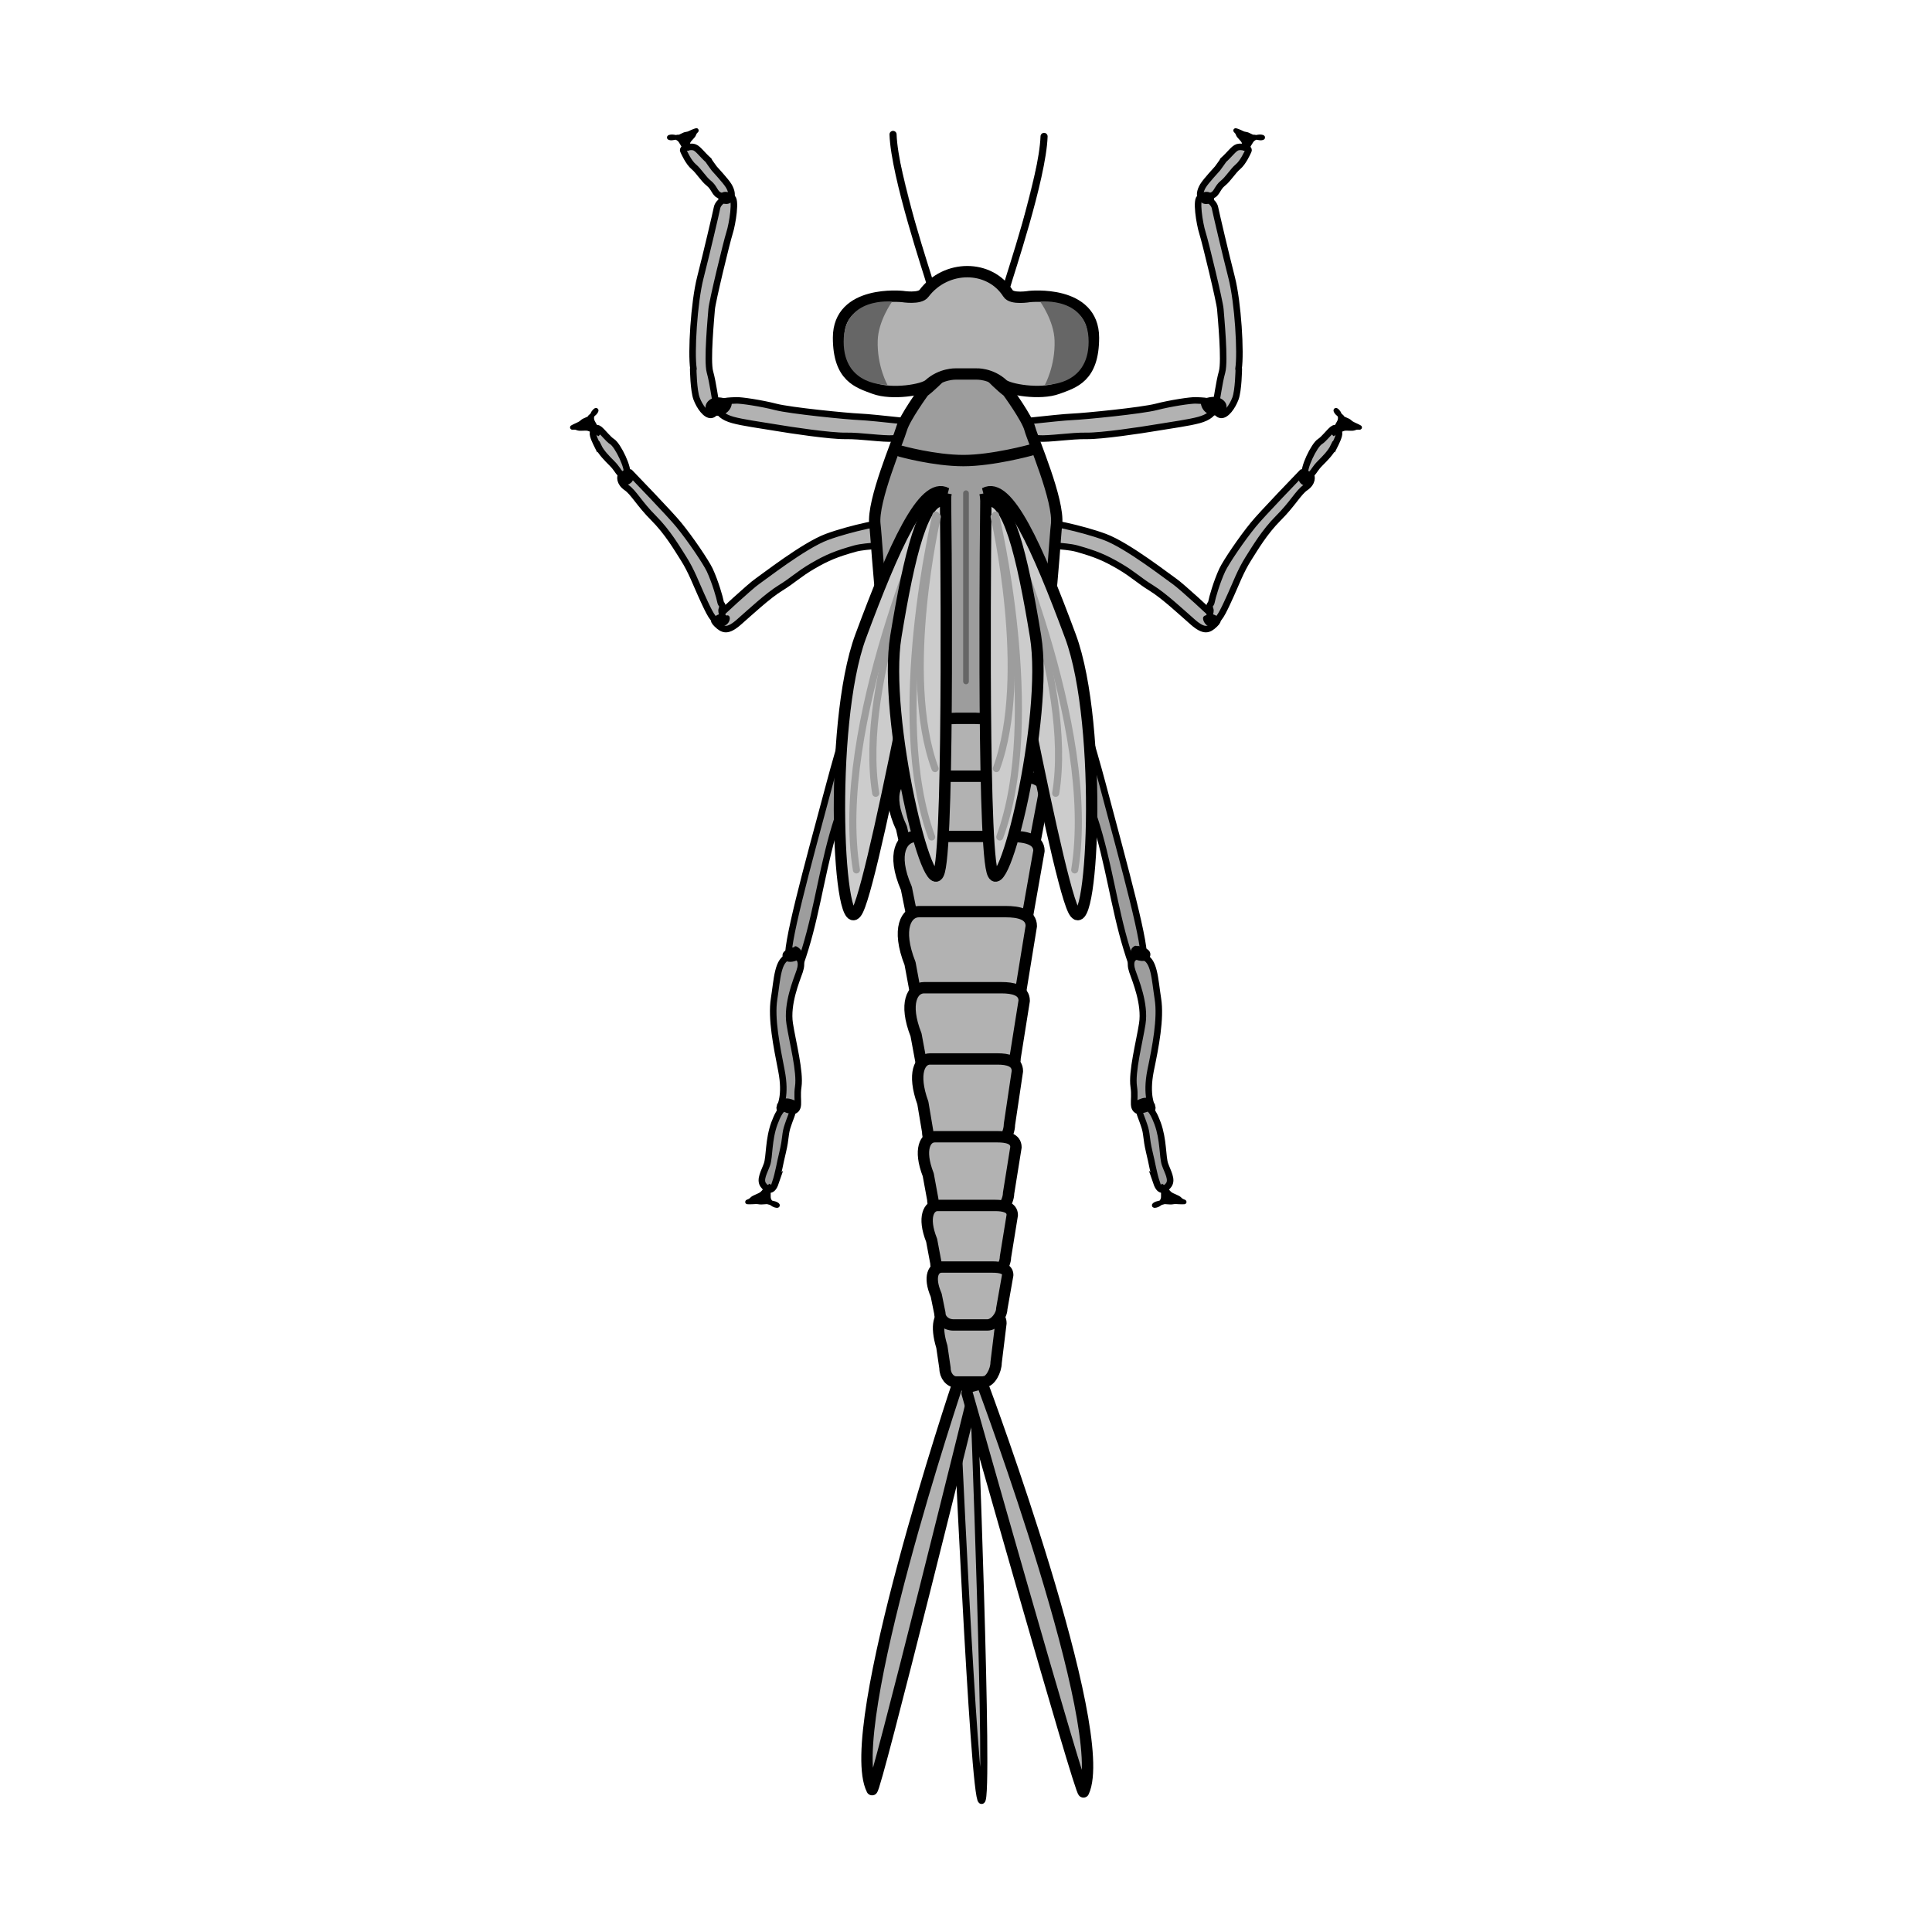 <svg width="68.03" height="68.03" xmlns="http://www.w3.org/2000/svg" viewBox="0 0 68.06 68.03">
  <defs>
    <style>
      .cls-1, .cls-2, .cls-3, .cls-4, .cls-5, .cls-6, .cls-7, .cls-8, .cls-9, .cls-10, .cls-11 {
        stroke: #000;
      }

      .cls-1, .cls-2, .cls-4, .cls-5, .cls-6, .cls-12, .cls-8, .cls-13, .cls-9 {
        stroke-miterlimit: 2;
      }

      .cls-1, .cls-2, .cls-12, .cls-7, .cls-13, .cls-10, .cls-11 {
        stroke-linecap: round;
      }

      .cls-1, .cls-3, .cls-9 {
        fill: #9d9d9d;
      }

      .cls-1, .cls-7, .cls-8, .cls-10 {
        stroke-width: .4px;
      }

      .cls-2, .cls-5, .cls-13 {
        stroke-width: .25px;
      }

      .cls-2, .cls-7 {
        fill: #9d9d9d;
      }

      .cls-14 {
        fill: #fef4d1;
        opacity: 0;
      }

      .cls-3 {
        stroke-miterlimit: 10;
      }

      .cls-3, .cls-4, .cls-9, .cls-11 {
        stroke-width: .23px;
      }

      .cls-4, .cls-5, .cls-10, .cls-11 {
        fill: #b2b2b2;
      }

      .cls-6 {
        stroke-width: .16px;
      }

      .cls-12 {
        stroke: #666;
        stroke-width: .2px;
      }

      .cls-12, .cls-13 {
        fill: none;
      }

      .cls-7, .cls-10, .cls-11 {
        stroke-linejoin: round;
      }

      .cls-15 {
        fill: #666;
      }

      .cls-8 {
        fill: #ccc;
      }

      .cls-13 {
        stroke: #9d9d9d;
      }
    </style>
  </defs>
  <g id="Ebene_7" data-name="Ebene 7">
    <rect class="cls-14" width="68.06" height="68.03"/>
  </g>
  <g id="Ebene_11" data-name="Ebene 11">
    <g>
      <path class="cls-10" d="M35.72,28.54h-2.82c-.63,0-1.14-.34-1.14-.77l-.31-1.19c-.69-1.24-.19-1.83.44-1.83h4.27c.63,0,1.26.09,1.26.51l-.5,2.21c0,.42-.58,1.06-1.21,1.06Z"/>
      <path class="cls-10" d="M35.36,31.12h-2.38c-.53,0-.96-.34-.96-.77l-.26-1.19c-.58-1.24-.16-1.83.37-1.83h3.61c.53,0,1.06.09,1.06.51l-.42,2.21c0,.42-.49,1.06-1.02,1.06Z"/>
      <path class="cls-10" d="M35.27,33.24h-2.21c-.49,0-.89-.34-.89-.77l-.24-1.19c-.54-1.24-.15-1.83.34-1.83h3.35c.49,0,.98.09.98.51l-.39,2.21c0,.42-.45,1.06-.94,1.06Z"/>
      <g>
        <path class="cls-9" d="M31.14,21.54s-1.16,3.21-1.93,6.11c-.78,2.9-1.58,5.8-1.42,6.16s.13,1.06.58-.41.63-3.04,1.14-4.59.78-2.86,1.25-4.44.59-2.29.69-2.75-.31-.07-.31-.07Z"/>
        <path class="cls-3" d="M27.48,38.97s.22-.39.05-1.26-.37-1.85-.26-2.54.12-1.39.53-1.48.48.19.37.51-.46,1.15-.35,1.85c.1.64.38,1.7.3,2.22s.14.83-.29.88-.36-.18-.36-.18Z"/>
        <path class="cls-3" d="M27.31,41.66c.12-.36.16-.68.26-1.08.13-.54.07-.63.19-.97.15-.45.25-.51,0-.6s-.4.35-.48.55c-.21.57-.17,1.18-.26,1.44s-.27.54-.13.73.31.27.43-.08Z"/>
        <g>
          <path d="M28.01,38.86c-.11-.05-.23-.1-.33-.09s-.17.11-.1.2c.02.03.06.06.09.08.1.05.21.07.29.03s.11-.12.09-.2"/>
          <path d="M28.06,38.78c-.11-.05-.23-.1-.35-.1-.11,0-.23.06-.26.18-.02.13.08.24.19.3.1.05.22.07.33.03.06-.02.12-.06.15-.12.03-.06.04-.13.02-.2-.01-.05-.07-.09-.12-.07-.05.02-.08.07-.07.12,0,0,0,0,0,.01,0,.02,0,0,0,0,0,0,0,.02,0,.02,0,.03,0-.02,0,0,0,0,0,0,0,0,0,0,0,0,0,0,0,0,0,0,0,0,0,0,0,.02-.01.02-.01.02.01,0,0,0,0,0-.02.02-.02.02,0,0,.02-.01,0,0,0,0,0,0-.01,0-.02.01.01,0,0,0,0,0-.02,0-.03,0,0,0,0,0-.01,0,0,0,.02,0,0,0,0,0-.02,0-.03,0,0,0-.03,0-.03,0,0,0,.02,0,0,0,0,0,0,0-.01,0-.02,0-.04-.01-.06-.02,0,0-.01,0,0,0,.01,0,0,0,0,0,0,0-.02,0-.02-.01,0,0-.02-.01-.03-.02,0,0-.02-.01,0,0,0,0,0,0-.01-.01,0,0-.01-.01-.02-.02-.01-.02,0,0,0,0,0,0,0-.01,0-.01,0,0,0-.01,0-.01,0,0,0,.02,0,0,0,0,0,0,0,0,0,0,0,.02,0,0,0,0,0,0,0-.01,0,0,0,.02,0,0,0,0,0,0,0-.01,0,0-.01.02,0,.01,0,0,0,0,0,0,0-.01-.01.01,0,0,0,0,0,0,0,0,0,0,0,0,0,0,0,0,0,0,0,0,0,0,.02-.01.02-.01.01,0-.02,0,0,0,0,0,0,0,0,0,0,0,0,0,.01,0,.02,0,0,0,0,0,0,0,.03,0,.03,0,.01,0,.02,0,.03,0,0,0,.02,0,0,0-.02,0,0,0,.01,0,.02,0,.05.01.07.02s.05.02.07.03c0,0,0,0,.01,0,.01,0-.01,0,0,0,.01,0,.03.01.04.02.05.02.11.02.14-.04.02-.04.01-.11-.04-.14h0Z"/>
        </g>
        <g>
          <path d="M28.01,33.45c-.12.03-.25.06-.31.13s-.04.17.08.2c.04,0,.09,0,.13,0,.11-.02.21-.07.24-.14s0-.15-.09-.19"/>
          <path d="M27.98,33.35c-.11.02-.22.05-.31.12-.05.03-.09.08-.1.13-.01.05,0,.11.02.15.07.12.22.13.34.11.11-.02.22-.07.29-.17.03-.05.04-.12.02-.18-.02-.07-.08-.12-.14-.16-.04-.03-.11-.01-.13.04s-.01.11.04.13c0,0,0,0,.01,0,0,0,.02.01,0,0-.01,0,0,0,0,0,0,0,0,0,.01.01,0,0,0,0,0,0,0,0-.01-.02,0,0,0,0,0,0,0,.01,0,0,0,0,0,0,0,0,0,0,0-.01,0,0,0,.02,0,.02,0,.02,0,0,0,0,0,0,0,0,0,.01,0,0,0,.02,0,0,0-.02,0,0,0,0,0,0,0,.01,0,0,0-.01,0,0,0,0s-.02.02,0,0,0,0-.01.01c0,0,0,0,0,0-.01.01,0,0,0,0,0,0-.02.01-.03.02,0,0-.02,0-.02.01,0,0-.02.01,0,0,.01,0,0,0,0,0-.02,0-.04.01-.06.02,0,0-.04,0-.02,0-.01,0-.02,0-.03,0s-.02,0-.03,0c0,0-.01,0-.02,0-.01,0,.02,0,0,0-.01,0-.02,0-.03,0,0,0-.02,0,0,0s0,0,0,0c0,0,0,0,0,0,0,0,0,0,0,0,0,0,0,0,0,0,0,0,0-.01,0,0,0,0,0-.01,0-.02.02.02,0,.02,0,.01,0,0,0,0,0,0,0-.01,0,.03,0,0,0,0,0-.02,0,0,0,.02,0,0,0,0,0,0,0,0,0,0,0-.01-.01.02,0,0,0,0,0,0,0,0,0,0,0,0,0,0,0,0,0-.01.01-.02,0,0,0,0,0,0,.01-.01-.02.01,0,0,.02-.01.04-.02.06-.03,0,0,.01,0,.01,0-.01,0-.01,0,0,0,0,0,0,0,.01,0,.01,0,.02,0,.03-.01.05-.02.1-.03.15-.04s.08-.07.07-.12c-.02-.05-.07-.08-.12-.07h0Z"/>
        </g>
        <path class="cls-6" d="M27.07,41.75s-.12.19-.22.28-.29.12-.37.21-.24.09-.08.09.25-.02.34,0,.27-.02.31,0,.25.03.33.1-.3,0-.31-.27.02-.33.02-.33l-.03-.09Z"/>
        <path class="cls-4" d="M31.5,18.37c-.23-.05-1.56.23-2.37.53s-2.25,1.43-2.46,1.57-1.38,1.21-1.41,1.27-.21.04,0,.24.37.27.77-.08,1.02-.93,1.46-1.2.65-.49,1.13-.77c.53-.31.86-.44,1.5-.62.44-.12,1.23-.08,1.34-.25s.22-.65.05-.69Z"/>
        <path class="cls-4" d="M22.2,16.64s1.44,1.49,1.71,1.83c.41.5.95,1.3,1.09,1.59.2.43.36,1,.38,1.12s.11.1.05.26.16.23-.2.38c-.12.05-.36-.51-.53-.88s-.34-.84-.62-1.28c-.23-.36-.56-.93-1.06-1.43s-.7-.9-.95-1.07-.24-.4-.17-.46.17-.16.29-.06Z"/>
        <path class="cls-4" d="M21.07,15.73c-.08-.16-.2-.4-.18-.5s.1-.23.23-.12.31.35.44.43c.21.13.61.97.52,1.17-.04.08-.14.05-.23-.04s-.12-.19-.3-.37c-.16-.16-.37-.37-.47-.58Z"/>
        <g>
          <path d="M22.06,17c-.06-.06-.11-.13-.11-.22s.06-.17.15-.15c.03,0,.05.02.08.04.06.05.08.13.07.2s-.08.13-.15.14"/>
          <path d="M22.12,16.94s-.02-.02-.03-.04c0,0,0,.01,0,0,0,0,0,0,0,0,0,0-.01-.02-.02-.02,0-.01-.02-.03-.02-.04,0,0,0-.01,0,0,0,0,0,0,0-.01,0,0,0-.02,0-.02,0,0,0-.01,0-.01,0,0,0,.02,0,0,0,0,0-.01,0-.02,0-.02,0,.01,0,0,0,0,0-.01,0-.02,0-.01,0,.01,0,0,0,0,0,0,0,0,0,0,.01-.02.01-.02,0,0-.01.02,0,0,0,0,0,0,0,0,0,0,0,0,0,0,0,0-.01,0,0,0,0,0,.02,0,.02,0,0,0-.02,0,0,0,0,0,0,0,0,0,0,0,0,0,0,0,0,0-.02,0,0,0,0,0,.01,0,.01,0,0,0-.02,0,0,0,0,0,0,0,.01,0,0,0,0,0,0,0,0,0,.02.01.02.01.01,0,0,0,0,0,0,0,0,0,0,0,0,0,.01.01.02.02,0,0,0,0,0,0,0,0,0,0,0,0,0,0,0,.01.01.02,0,0,0,0,0,0,0,0,0-.01,0,0,0,0,0,.02,0,.02,0,0,0,0,0,0,0,.01,0,0,0,0,0,0,0,.02,0,.02,0,0,0,0,0,0,0,0,0,.01,0,0,0-.01,0,0,0,0s0,0,0,.01c0,0,0,0,0,.01,0,.01,0,0,0,0,0,0,0,.02-.01.02,0,0,0,0,0,0,0,0,.01-.01,0,0,0,0,0,.01-.02.02,0,0,0,0,0,0-.01,0,0,0,0,0,0,0-.01,0-.02.01,0,0,0,0-.01,0,0,0,.01,0,0,0,0,0-.02,0-.03,0-.04,0-.07.06-.06.1.01.04.06.07.1.06.09-.02.17-.09.2-.17.03-.08.02-.18-.03-.26-.06-.08-.16-.14-.26-.1-.09.03-.15.12-.15.21,0,.11.07.2.14.28.03.03.09.03.11,0,.03-.03.03-.08,0-.11h0Z"/>
        </g>
        <g>
          <path d="M25.59,21.75c-.08-.03-.17-.06-.26-.03s-.15.11-.11.18c.01.02.04.04.06.05.07.04.16.03.23,0s.11-.11.1-.18"/>
          <path d="M25.61,21.67c-.09-.03-.19-.06-.29-.04-.08.02-.16.08-.18.17-.01.05,0,.1.02.14.03.05.08.08.13.09.09.03.19.03.27-.02.09-.05.15-.15.15-.25,0-.04-.04-.08-.08-.08-.04,0-.08.04-.08.08,0,0,0,.01,0,.02,0,.01,0-.02,0,0,0,0,0,.01,0,.02,0,0,0,0,0,.01,0,0,0-.01,0,0,0,0,0,.01-.01.02,0,0,0,0,0,0,0,0,0-.01,0,0,0,0,0,.01-.01.01,0,0,0,0,0,0-.01,0,0,0,0,0,0,0-.02.01-.02.01,0,0-.02,0-.01,0s-.01,0-.01,0c0,0-.02,0-.03,0,0,0,0,0,0,0,0,0-.01,0-.01,0,0,0-.01,0-.02,0,0,0-.02,0-.02,0,0,0,.02,0,0,0,0,0-.01,0-.02,0,0,0-.01,0-.02,0,0,0-.01,0-.01,0,0,0,.01,0,0,0,0,0-.01,0-.02-.01,0,0,0,0-.01,0,0,0,0,0,0,0,0,0,0,0,0,0,0,0,0,0,0,0,0,0,0,0,0,0,0,0,0,.02,0,0,0,0,0,0,0,0,0,0,0,.02,0,0,0,0,0,0,0,0,0-.01,0,.01,0,0,0,0,0-.01,0-.02,0,0,0,.01,0,0,0,0,0,0,0,0,0,0,0,0,0,0,0,0-.01.01,0,0,0,0,0-.01.01-.02.01-.01,0,0,0,0,0,0,.01,0,.02-.01,0,0,0,0,0,0,0,0-.01,0,0,0,0,0,.02,0,.03,0,0,0,0,0,.01,0,0,0-.01,0,0,0,0,0,.02,0,.03,0,.01,0,.02,0,.03,0,0,0,0,0,0,0,0,0,.01,0,.02,0,.04,0,.08.02.12.03s.09-.02.1-.06c.01-.05-.01-.08-.06-.1h0Z"/>
        </g>
        <path class="cls-6" d="M21.07,15.25s-.2-.12-.33-.16-.3.02-.41-.03-.25.02-.11-.05.22-.09.29-.16.24-.1.26-.15.19-.14.23-.24-.25.14-.12.39.18.29.18.29l.02.1Z"/>
        <g>
          <path class="cls-11" d="M32.74,14.92s-1.96-.23-2.44-.25-2.47-.22-2.97-.35-1.23-.24-1.4-.23-.67,0-.66.22.22.38.55.47c.37.1.91.17,1.51.27.53.09,1.93.3,2.46.29s1.31.12,1.69.09,1.4-.06,1.27-.52Z"/>
          <path class="cls-11" d="M24.43,12.98c-.09-.56.02-2.35.24-3.21s.55-2.27.59-2.47.33-.39.51-.36.03.94-.07,1.25-.61,2.42-.63,2.69-.17,1.82-.06,2.21.18,1,.22,1.11,0,.38-.18.4-.4-.28-.51-.57-.12-1.05-.12-1.05Z"/>
          <path class="cls-11" d="M24.97,5.64c-.25-.22-.38-.43-.52-.47s-.42.03-.38.12.19.42.37.57.34.43.53.58.21.35.36.42.23.13.36.1.09-.25-.02-.43-.47-.56-.51-.61-.2-.28-.2-.28Z"/>
          <path class="cls-6" d="M24.19,5.29s.01-.19.05-.3.18-.19.21-.29.16-.15.02-.1-.19.1-.29.11-.22.11-.27.1-.23.06-.32.03.25-.1.39.11.14.27.14.27l.07.06Z"/>
          <g>
            <path d="M25.64,14.14c-.15-.05-.32-.1-.48-.06s-.29.2-.22.33c.02.04.07.08.12.1.13.06.3.06.43-.01s.21-.21.2-.34"/>
            <path d="M25.66,14.06c-.16-.06-.34-.1-.51-.06-.13.03-.26.14-.29.27-.04.16.08.28.22.33s.32.04.46-.04c.14-.08.25-.24.24-.41,0-.04-.04-.08-.08-.08-.04,0-.08.04-.08.08.01.22-.23.35-.42.3-.05-.01-.1-.03-.14-.06-.01-.01-.03-.03-.03-.04s0-.01,0-.02c0,0,0-.02,0,0,0,0,0-.03,0-.02.01-.08.09-.14.18-.16.14-.04.3.01.43.06.04.01.09-.02.1-.06.01-.04-.02-.09-.06-.1h0Z"/>
          </g>
          <g>
            <path d="M25.75,6.87c-.08-.03-.17-.06-.26-.03s-.15.11-.11.18c.01.02.04.04.06.05.07.04.16.03.23,0s.11-.11.1-.18"/>
            <path d="M25.78,6.79c-.09-.03-.19-.06-.29-.04-.08.02-.16.08-.18.17-.01.05,0,.1.02.14.03.05.08.08.13.09.09.03.19.03.27-.02.09-.05.15-.15.15-.25,0-.04-.04-.08-.08-.08-.04,0-.08.04-.08.08,0,0,0,.01,0,.02,0,.01,0-.02,0,0,0,0,0,.01,0,.02,0,0,0,0,0,.01,0,0,0-.01,0,0,0,0,0,.01-.01.02,0,0,0,0,0,0,0,0,0-.01,0,0,0,0,0,.01-.01.01,0,0,0,0,0,0-.01,0,0,0,0,0,0,0-.02.01-.02.01,0,0-.02,0-.01,0s-.01,0-.01,0c0,0-.02,0-.03,0,0,0,0,0,0,0,0,0-.01,0-.01,0,0,0-.01,0-.02,0,0,0-.02,0-.02,0,0,0,.02,0,0,0,0,0-.01,0-.02,0,0,0-.01,0-.02,0,0,0-.01,0-.01,0,0,0,.01,0,0,0,0,0-.01,0-.02-.01,0,0,0,0-.01,0,0,0,0,0,0,0,0,0,0,0,0,0,0,0,0,0,0,0,0,0,0,0,0,0,0,0,0,.02,0,0,0,0,0,0,0,0,0,0,0,.02,0,0,0,0,0,0,0,0,0-.01,0,.01,0,0,0,0,0-.01,0-.02,0,0,0,.01,0,0,0,0,0,0,0,0,0,0,0,0,0,0,0,0-.01.01,0,0,0,0,0-.01.01-.02.01-.01,0,0,0,0,0,0,.01,0,.02-.01,0,0,0,0,0,0,0,0-.01,0,0,0,0,0,.02,0,.03,0,0,0,0,0,.01,0,0,0-.01,0,0,0,0,0,.02,0,.03,0,.01,0,.02,0,.03,0,0,0,0,0,0,0,0,0,.01,0,.02,0,.04,0,.08.02.12.03s.09-.02.1-.06c.01-.05-.01-.08-.06-.1h0Z"/>
          </g>
        </g>
      </g>
      <path class="cls-10" d="M35.11,35.89h-2.02c-.45,0-.81-.34-.81-.77l-.22-1.19c-.49-1.24-.13-1.83.31-1.83h3.06c.45,0,.9.09.9.51l-.36,2.21c0,.42-.41,1.06-.86,1.06Z"/>
      <g>
        <path class="cls-9" d="M36.92,21.54s1.16,3.21,1.93,6.11,1.58,5.8,1.42,6.16-.13,1.06-.58-.41c-.45-1.47-.63-3.04-1.14-4.59s-.78-2.86-1.25-4.44-.59-2.29-.69-2.75.31-.07.31-.07Z"/>
        <path class="cls-3" d="M40.58,38.97s-.22-.39-.05-1.26c.18-.86.37-1.85.26-2.54s-.12-1.39-.53-1.48-.48.19-.37.51.46,1.15.35,1.85c-.1.64-.38,1.7-.3,2.22s-.14.83.29.88.36-.18.36-.18Z"/>
        <path class="cls-3" d="M40.75,41.66c-.12-.36-.16-.68-.26-1.08-.13-.54-.07-.63-.19-.97-.15-.45-.25-.51,0-.6s.4.35.48.55c.21.57.17,1.18.26,1.44s.27.54.13.73-.31.27-.43-.08Z"/>
        <g>
          <path d="M40.05,38.86c.11-.05.23-.1.33-.09s.17.11.1.2c-.02.03-.06.06-.09.08-.1.05-.21.07-.29.03s-.11-.12-.09-.2"/>
          <path d="M40.1,38.95s.02,0,.03-.01c0,0,.01,0,.02,0,0,0-.01,0,0,0,.02,0,.05-.02.07-.03.02,0,.04-.01.06-.02.01,0,.02,0,.03,0,0,0,.01,0,.02,0-.01,0-.01,0,0,0,.02,0,.04,0,.06,0,.02,0,0,0,0,0,0,0,.01,0,.01,0,0,0,0,0,0,0,.02,0,0,0,0,0,0,0,.02.01.02.01,0,0-.02-.02,0,0,0,0,0,0,0,0,.02.02-.01-.02,0,0,0,0,0,0,0,0,0-.01,0-.02,0-.01,0,0,0,0,0,0,0,.02,0-.02,0,0,0,0,0,.02,0,0s0,0,0,0c0,0,0,.01,0,.01,0,0,.01-.02,0,0,0,0,0,0,0,.01,0,.02,0,0,0,0,0,0-.01.01-.02.02,0,0,0,0-.01.01-.01.01,0,0,0,0,0,.01-.04.02-.05.03,0,0,0,0-.01,0,0,0,.02,0,0,0,0,0-.02,0-.03,0,0,0-.02,0-.03,0,0,0,0,0-.01,0,0,0,0,0-.01,0,0,0,0,0,0,0,0,0-.02,0-.03,0,0,0-.02,0-.02,0,0,0-.01,0-.01,0,0,0,.02,0,0,0,0,0-.02,0-.03,0,0,0,0,0,0,0,.01,0,.02,0,0,0,0,0,0,0,0,0,0,0,0,0,0,0-.02-.01,0,0,0,0,0,0-.02-.02-.02-.02,0,0,0,.02,0,0,0,0,0,0,0-.01,0,0,0-.01,0-.01,0,0,0,.02,0,0,0,0,0,0,0,0,0,0,0,0,0,0,0,0,0,0,0,.01,0,0,0-.02,0-.03,0-.02,0,0,0,0,0,0,0-.02,0-.02.01-.05-.02-.11-.07-.12s-.11.02-.12.07c-.03.12.01.24.12.31.1.06.22.05.32.01.12-.04.24-.13.25-.27,0-.06-.02-.11-.06-.16-.04-.05-.1-.07-.16-.07-.13-.02-.27.04-.39.1-.05.02-.06.09-.04.14.03.05.09.06.14.04h0Z"/>
        </g>
        <g>
          <path d="M40.05,33.45c.12.03.25.06.31.13s.04.17-.08.2c-.04,0-.09,0-.13,0-.11-.02-.21-.07-.24-.14s0-.15.09-.19"/>
          <path d="M40.02,33.54s.09.02.13.03c.02,0,.04.01.06.02.02,0-.01,0,0,0,0,0,0,0,.01,0,.01,0,.02,0,.03.02,0,0,.01,0,.02.01.01,0,0,0,0,0,0,0,0,0,0,0,0,0,.01.01.02.02.01.01,0,0,0,0,0,0,0,0,0,.01,0,.01,0,0,0-.01,0,0,0,0,0,0,0,0,0,0,0,.01,0,.01,0-.02,0-.01,0,0,0,0,0,0,0,.01,0,0,0-.01,0,0,0,.03,0,0s0,0,0,0c0,0,.02-.02,0,0,0,0,0,0,0,0,0,.01,0,0,0,0,0,0,0,0,0,0,0,0,0,0-.01,0,0,0,.02,0,0,0,0,0-.02,0-.03,0,0,0-.02,0,0,0,.02,0-.01,0-.01,0-.02,0-.05,0-.07,0,0,0,.02,0,0,0,0,0,0,0-.01,0,0,0-.02,0-.03,0-.01,0-.02,0-.03,0,0,0,0,0-.01,0,0,0,0,0,0,0,0,0,0,0,0,0-.02,0-.03-.02-.05-.03-.01,0,0,0,0,0,0,0,0,0,0,0,0,0-.01-.02-.02-.02.01,0,.01.02,0,0,0,0,0,0,0-.01,0,0,0,0,0,0,.01.02,0,.01,0,0,0,0,0,0,0,0,0,0,0-.01,0-.02,0,0,0,0,0,0,0,0,0-.01,0-.02,0,0,0,0,0-.01,0,0,0,.02,0,0,0,0,0,0,0-.01,0-.01-.01.01,0,0,0,0,.02-.02.02-.02.01,0-.02.01,0,0,0,0,.01,0,.02-.01.04-.03.06-.09.04-.13s-.09-.06-.13-.04c-.05.03-.1.07-.12.13-.03.06-.03.13,0,.2.04.1.16.16.26.18.12.03.27.03.36-.07.08-.09.07-.22-.01-.29-.09-.09-.23-.12-.35-.15-.05-.01-.11.02-.12.07-.01.05.01.11.07.12h0Z"/>
        </g>
        <path class="cls-6" d="M40.98,41.75s.12.19.22.28.29.12.37.21.24.09.08.09-.25-.02-.34,0-.27-.02-.31,0-.25.03-.33.1.3,0,.31-.27-.02-.33-.02-.33l.03-.09Z"/>
        <path class="cls-4" d="M36.55,18.37c.23-.05,1.56.23,2.37.53s2.25,1.43,2.46,1.57,1.38,1.21,1.41,1.27.21.04,0,.24-.37.27-.77-.08-1.02-.93-1.46-1.2-.65-.49-1.13-.77c-.53-.31-.86-.44-1.5-.62-.44-.12-1.23-.08-1.34-.25s-.22-.65-.05-.69Z"/>
        <path class="cls-4" d="M45.86,16.64s-1.44,1.49-1.71,1.83c-.41.5-.95,1.3-1.09,1.59-.2.43-.36,1-.38,1.12s-.11.1-.05.26-.16.23.2.38c.12.05.36-.51.53-.88s.34-.84.62-1.28c.23-.36.56-.93,1.06-1.43s.7-.9.95-1.07.24-.4.17-.46-.17-.16-.29-.06Z"/>
        <path class="cls-4" d="M46.99,15.73c.08-.16.2-.4.18-.5s-.1-.23-.23-.12-.31.35-.44.43c-.21.13-.61.97-.52,1.17.04.08.14.05.23-.04s.12-.19.3-.37c.16-.16.37-.37.47-.58Z"/>
        <g>
          <path d="M46,17c.06-.06.11-.13.11-.22s-.06-.17-.15-.15c-.03,0-.05.02-.08.04-.06.05-.08.13-.07.2s.08.13.15.14"/>
          <path d="M46.06,17.05c.06-.07.12-.15.14-.25.01-.09-.04-.18-.11-.23-.09-.05-.2-.02-.27.06-.06.07-.09.17-.07.26.03.1.11.18.21.2.04,0,.09-.01.1-.06,0-.04-.01-.09-.06-.1,0,0-.01,0-.02,0,0,0,0,0,0,0-.01,0,.01,0,0,0,0,0-.01,0-.02,0,0,0,0,0,0,0-.02,0,0,0,0,0,0,0-.03-.02-.03-.03,0,0,.01.02,0,0,0,0,0,0,0,0,0,0-.01-.02-.01-.02,0,0,0,.02,0,0,0,0,0,0,0-.01,0,0,0-.01,0-.02,0-.01,0,.02,0,0,0,0,0,0,0,0,0,0,0-.02,0-.03,0-.01,0,.02,0,0,0,0,0,0,0,0,0,0,0-.01,0-.02,0,0,0,0,0-.01,0,0,0,.01,0,0s0-.02.01-.02c0,0,0,0,0,0,0,0-.01.01,0,0,0,0,0-.01.01-.01,0,0,0,0,0,0,.01-.01,0,0,0,0,0,0,.02-.01.02-.01,0,0-.01,0,0,0,0,0,0,0,0,0,0,0,.01,0,.01,0s-.02,0,0,0c0,0,0,0,.01,0,0,0-.02,0,0,0,0,0,0,0,0,0,.01,0,0,0,0,0,0,0,.01,0,.02,0h0s0,0,0,0c0,0,0,0,0,0,0,0,.01.01.01.01,0,0-.01-.02,0,0,0,0,0,0,0,.01,0,0,0,0,0,0,0,.01,0,0,0,0,0,0,0,.01,0,.02,0,0,0,0,0,0,0,.01,0-.02,0,0,0,0,0,.02,0,.02,0,.01,0,0,0,0,0,0,0,.01,0,.01,0,0,0,.02,0,.03,0,0,0,.01,0,0,0-.01,0,0,0,0,0,0,0,.01-.01.02,0,.02-.02.03-.03.05.01-.01,0,0,0,0,0,0-.01.02-.02.02-.03.03-.03.08,0,.11.03.03.08.03.11,0h0Z"/>
        </g>
        <g>
          <path d="M42.47,21.75c.08-.03.17-.06.26-.03s.15.11.11.18c-.01.02-.04.04-.06.05-.07.04-.16.03-.23,0s-.11-.11-.1-.18"/>
          <path d="M42.49,21.83s.07-.02.1-.03c0,0,.02,0,.03,0,0,0,.01,0,0,0-.01,0,0,0,0,0,.02,0,.04,0,.05,0,.02,0,0,0,0,0,0,0,0,0,.01,0,0,0,.01,0,.02,0,.02,0,0,0,0,0,0,0,.01,0,.02.01.02.01,0,0,0,0,0,0,0,0,.01.01.01.01,0,0,0,0,0,0,0,0,0,0,0,0,0,.02,0,0s0,0,0,0c0,.01,0-.02,0,0,0,.02,0-.01,0,0,0,0,0,0,0,0,0,0,0-.02,0,0,0,0,0,0,0,0,0,0,0,0,0,0,0,0,0,0,0,0,0,0,.02-.01,0,0,0,0-.01,0-.02.01,0,0,0,0,0,0,0,0,.01,0,0,0,0,0,0,0,0,0,0,0-.04.02-.05.01,0,0,.02,0,0,0,0,0,0,0-.01,0,0,0-.02,0-.03,0,0,0,0,0-.01,0-.01,0,0,0,0,0,0,0-.02,0-.02,0,0,0-.01,0-.02,0-.01,0,.01,0,0,0,0,0,0,0-.01,0,0,0-.02,0-.02-.01,0,0,.01.01,0,0,0,0,0,0,0,0s0,0,0,0c0,0-.01-.01,0,0,0,0,0,0,0,0,0,0,0,0,0-.01,0,0,0,0,0,0,0,0,0,0,0,0,0,0,0,0,0,0,0,0,0-.02,0-.02,0,0,0,0,0-.01,0-.01,0,0,0,0,0,0,0-.02,0-.03,0-.04-.04-.08-.08-.08-.05,0-.08.04-.08.08,0,.09.05.18.12.24s.18.06.26.04.19-.1.18-.2c0-.1-.08-.17-.17-.2-.1-.04-.22,0-.32.03-.04.01-.07.06-.06.1.01.04.06.07.1.06h0Z"/>
        </g>
        <path class="cls-6" d="M46.99,15.25s.2-.12.33-.16.3.02.41-.03.25.02.11-.05-.22-.09-.29-.16-.24-.1-.26-.15-.19-.14-.23-.24.25.14.12.39-.18.29-.18.29l-.02.1Z"/>
        <g>
          <path class="cls-11" d="M35.32,14.92s1.96-.23,2.44-.25,2.47-.22,2.97-.35,1.23-.24,1.4-.23.67,0,.66.22-.22.38-.55.47c-.37.1-.91.17-1.51.27-.53.09-1.93.3-2.46.29s-1.31.12-1.69.09-1.4-.06-1.27-.52Z"/>
          <path class="cls-11" d="M43.63,12.98c.09-.56-.02-2.35-.24-3.21s-.55-2.27-.59-2.47-.33-.39-.51-.36-.03.94.07,1.25.61,2.42.63,2.69.17,1.82.06,2.21-.18,1-.22,1.11,0,.38.18.4.4-.28.51-.57.12-1.05.12-1.05Z"/>
          <path class="cls-11" d="M43.08,5.64c.25-.22.38-.43.52-.47s.42.03.38.12-.19.42-.37.57-.34.43-.53.58-.21.35-.36.42-.23.13-.36.1-.09-.25.02-.43.47-.56.51-.61.2-.28.2-.28Z"/>
          <path class="cls-6" d="M43.87,5.29s-.01-.19-.05-.3-.18-.19-.21-.29-.16-.15-.02-.1.19.1.29.11.22.11.27.1.23.06.32.03-.25-.1-.39.11-.14.27-.14.27l-.07.06Z"/>
          <g>
            <path d="M42.42,14.14c.15-.05.32-.1.48-.06s.29.2.22.33c-.02.04-.07.08-.12.1-.13.06-.3.06-.43-.01s-.21-.21-.2-.34"/>
            <path d="M42.44,14.21c.12-.04.26-.09.39-.07.05,0,.1.02.14.05.02.01.03.03.04.04,0,.01.03.04.03.04.02.04.02.06,0,.09-.03.04-.07.06-.11.08-.1.03-.22.03-.31-.03s-.16-.16-.16-.27c0-.04-.04-.08-.08-.08-.05,0-.08.04-.08.08,0,.15.07.29.19.38s.3.12.44.08c.14-.03.29-.14.28-.29,0-.15-.13-.26-.26-.31-.18-.07-.38-.02-.56.04-.04.01-.07.06-.06.1.01.04.06.07.1.06h0Z"/>
          </g>
          <g>
            <path d="M42.3,6.87c.08-.03.17-.06.26-.03s.15.11.11.18c-.01.02-.04.04-.06.05-.07.04-.16.03-.23,0s-.11-.11-.1-.18"/>
            <path d="M42.32,6.95s.07-.02.1-.03c0,0,.02,0,.03,0,0,0,.01,0,0,0-.01,0,0,0,0,0,.02,0,.04,0,.05,0,.02,0,0,0,0,0,0,0,0,0,.01,0,0,0,.01,0,.02,0,.02,0,0,0,0,0,0,0,.01,0,.02.01.02.01,0,0,0,0,0,0,0,0,.01.01.01.01,0,0,0,0,0,0,0,0,0,0,0,0,0,.02,0,0s0,0,0,0c0,.01,0-.02,0,0,0,.02,0-.01,0,0,0,0,0,0,0,0,0,0,0-.02,0,0,0,0,0,0,0,0,0,0,0,0,0,0,0,0,0,0,0,0,0,0,.02-.01,0,0,0,0-.01,0-.02.01,0,0,0,0,0,0,0,0,.01,0,0,0,0,0,0,0,0,0,0,0-.04.02-.05.01,0,0,.02,0,0,0,0,0,0,0-.01,0,0,0-.02,0-.03,0,0,0,0,0-.01,0-.01,0,0,0,0,0,0,0-.02,0-.02,0,0,0-.01,0-.02,0-.01,0,.01,0,0,0,0,0,0,0-.01,0,0,0-.02,0-.02-.01,0,0,.01.01,0,0,0,0,0,0,0,0s0,0,0,0c0,0-.01-.01,0,0,0,0,0,0,0,0,0,0,0,0,0-.01,0,0,0,0,0,0,0,0,0,0,0,0,0,0,0,0,0,0,0,0,0-.02,0-.02,0,0,0,0,0-.01,0-.01,0,0,0,0,0,0,0-.02,0-.03,0-.04-.04-.08-.08-.08-.05,0-.08.04-.08.08,0,.09.05.18.12.24s.18.06.26.04.19-.1.18-.2c0-.1-.08-.17-.17-.2-.1-.04-.22,0-.32.03-.04.01-.07.06-.06.1.01.04.06.07.1.06h0Z"/>
          </g>
        </g>
      </g>
      <path class="cls-7" d="M34.25,12.54s.78.89,1.25,1.24c0,0,.68.93.78,1.31s1.04,2.53.94,3.37-.26,5.16-1.09,6.06-1.77.77-1.77.77h-.68s-.94.13-1.77-.77-.99-5.23-1.09-6.06.83-2.98.94-3.37.78-1.31.78-1.31c.47-.35,1.25-1.24,1.25-1.24h.47Z"/>
      <path class="cls-2" d="M31.46,4.72c.05,1.49,1.24,4.99,1.3,5.24"/>
      <path class="cls-10" d="M34.39,13.16s.51-.03.94.37c.2.18,1.31.37,1.93.14.57-.21,1.26-.39,1.26-1.79,0-1.69-2.25-1.45-2.25-1.45,0,0-.63.11-.76-.11-.65-1.02-2.19-1.02-2.96,0-.15.21-.76.11-.76.11,0,0-2.25-.24-2.25,1.45,0,1.4.7,1.58,1.26,1.79.62.23,1.73.05,1.93-.14.43-.39.94-.37.94-.37h.72Z"/>
      <path class="cls-2" d="M36.78,4.79c-.05,1.49-1.24,4.99-1.3,5.24"/>
      <path class="cls-1" d="M31.73,15.88s1.18.33,2.21.33,2.37-.37,2.37-.37"/>
      <line class="cls-12" x1="34.03" y1="17.36" x2="34.03" y2="23.99"/>
      <path class="cls-10" d="M35,38.22h-1.8c-.4,0-.73-.31-.73-.7l-.2-1.08c-.44-1.12-.12-1.66.28-1.66h2.73c.4,0,.8.08.8.46l-.32,2.01c0,.39-.37.97-.77.97Z"/>
      <path class="cls-10" d="M34.88,40.5h-1.57c-.35,0-.63-.29-.63-.65l-.17-1.01c-.38-1.05-.1-1.55.25-1.55h2.38c.35,0,.7.07.7.43l-.28,1.88c0,.36-.32.9-.67.9Z"/>
      <path class="cls-10" d="M34.91,42.8h-1.46c-.32,0-.59-.25-.59-.56l-.16-.87c-.35-.9-.1-1.34.23-1.34h2.21c.32,0,.65.06.65.37l-.26,1.62c0,.31-.3.78-.62.78Z"/>
      <path class="cls-10" d="M34.85,45h-1.34c-.3,0-.54-.23-.54-.52l-.15-.8c-.33-.83-.09-1.23.21-1.23h2.03c.3,0,.6.06.6.34l-.24,1.48c0,.28-.27.71-.57.71Z"/>
      <path class="cls-10" d="M34.67,48.67h-.98c-.22,0-.4-.22-.4-.49l-.11-.75c-.24-.78-.07-1.15.15-1.15h1.49c.22,0,.44.05.44.32l-.17,1.39c0,.27-.2.67-.42.67Z"/>
      <path class="cls-10" d="M34.78,46.66h-1.19c-.27,0-.48-.19-.48-.41l-.13-.64c-.29-.67-.08-.99.19-.99h1.8c.27,0,.53.05.53.28l-.21,1.19c0,.23-.24.57-.51.57Z"/>
      <path class="cls-5" d="M33.66,48.87s.64,14.54.92,14.54-.29-14.54-.29-14.54h-.63Z"/>
      <path class="cls-10" d="M33.74,48.73s-4.09,12.19-3.02,14.3c.09.18,3.63-14.15,3.63-14.15l-.61-.14Z"/>
      <path class="cls-10" d="M34.67,48.91s4.49,12.07,3.5,14.2c-.08.18-4.1-14.04-4.1-14.04"/>
      <g>
        <path class="cls-8" d="M33.33,17.36s-2.43,13.27-3.11,14.68-1.07-6.49.1-9.64c1.17-3.15,2.21-5.48,3.02-5.04Z"/>
        <path class="cls-13" d="M32.89,17.92s-2.69,6.05-2.04,10.01"/>
        <path class="cls-13" d="M32.84,17.84s-3.5,7.73-2.67,12.79"/>
      </g>
      <g>
        <path class="cls-8" d="M33.31,17.65s.14,11.72-.22,13.03-2-5.42-1.53-8.28.98-5.01,1.74-4.75Z"/>
        <path class="cls-13" d="M33.02,18.19s-1.3,5.57-.08,8.87"/>
        <path class="cls-13" d="M32.97,18.13s-1.71,7.12-.15,11.34"/>
      </g>
      <g>
        <path class="cls-8" d="M34.7,17.36s2.43,13.27,3.11,14.68,1.07-6.49-.1-9.64c-1.17-3.15-2.21-5.48-3.02-5.04Z"/>
        <path class="cls-13" d="M35.15,17.92s2.69,6.05,2.04,10.01"/>
        <path class="cls-13" d="M35.19,17.84s3.5,7.73,2.67,12.79"/>
      </g>
      <g>
        <path class="cls-8" d="M34.73,17.65s-.14,11.72.22,13.03,2-5.42,1.53-8.28-.98-5.01-1.74-4.75Z"/>
        <path class="cls-13" d="M35.02,18.19s1.3,5.57.08,8.87"/>
        <path class="cls-13" d="M35.07,18.13s1.71,7.12.15,11.34"/>
      </g>
      <path class="cls-15" d="M31.42,10.62s-.48.67-.5,1.36c-.03.89.34,1.56.34,1.56,0,0-1.54.07-1.54-1.52s1.7-1.41,1.7-1.41Z"/>
      <path class="cls-15" d="M36.65,10.62s.48.67.5,1.36c.03.89-.34,1.56-.34,1.56,0,0,1.54.07,1.54-1.52s-1.7-1.41-1.7-1.41Z"/>
    </g>
  </g>
</svg>
